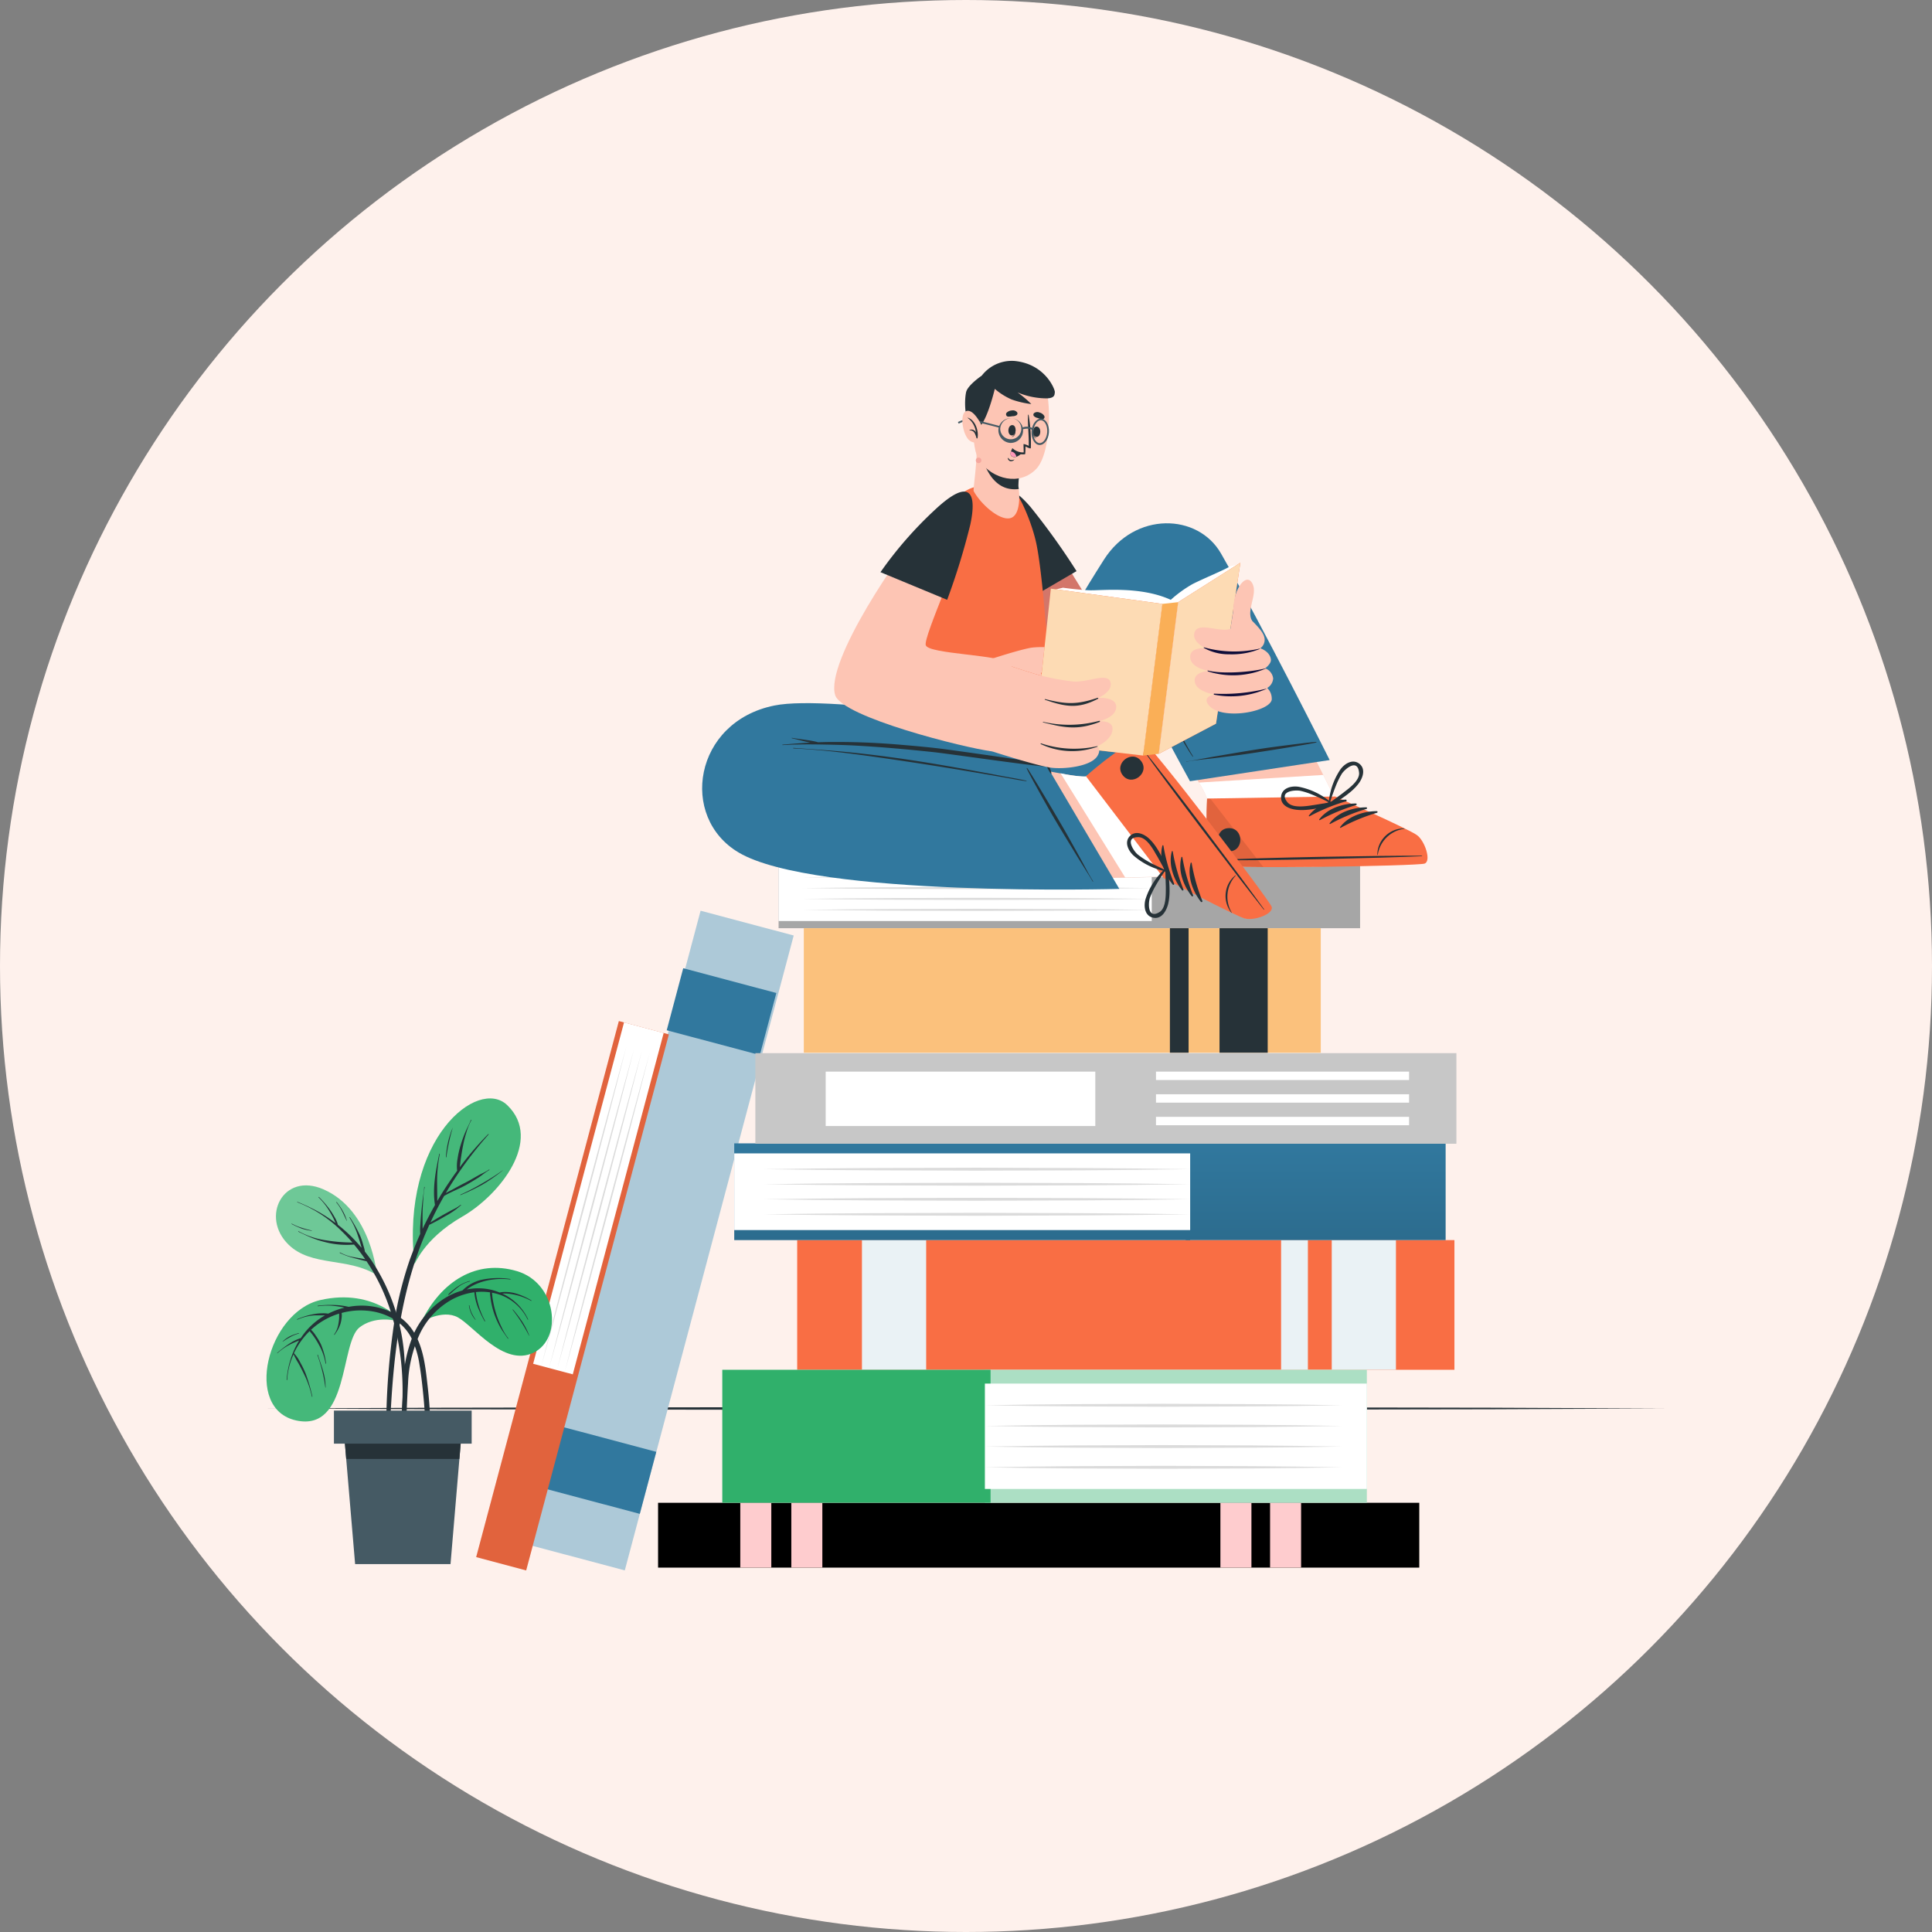 <svg xmlns="http://www.w3.org/2000/svg" xmlns:xlink="http://www.w3.org/1999/xlink" width="348" height="348" viewBox="0 0 348 348">
  <rect x="0" y="0" width="348" height="348" fill="#808080" stroke="none"/>
  <defs>
    <linearGradient id="linear-gradient" x1="0.5" x2="0.5" y2="1" gradientUnits="objectBoundingBox">
      <stop offset="0" stop-color="#31789e"/>
      <stop offset="1" stop-color="#2c6c8e"/>
    </linearGradient>
  </defs>
  <g id="Group_96960" data-name="Group 96960" transform="translate(-829 -2319)">
    <circle id="Ellipse_686" data-name="Ellipse 686" cx="174" cy="174" r="174" transform="translate(829 2319)" fill="#fef1ec"/>
    <g id="Bibliophile-cuate" transform="translate(847.301 2332.948)">
      <g id="freepik--Floor--inject-109" transform="translate(29.699 239.47)">
        <path id="Path_105476" data-name="Path 105476" d="M29.7,390.862l31.5-.138,31.5-.052,63-.092,63,.092,31.5.052,31.5.138-31.5.144-31.5.052-63,.092-63-.092-31.5-.052Z" transform="translate(-29.7 -390.58)" fill="#263238"/>
      </g>
      <g id="freepik--Books--inject-109" transform="translate(67.469 140.733)">
        <rect id="Rectangle_3180" data-name="Rectangle 3180" width="118.385" height="23.359" transform="translate(176.207 92.05) rotate(180)" fill="#f96e44"/>
        <rect id="Rectangle_3181" data-name="Rectangle 3181" width="11.567" height="23.359" transform="translate(165.675 92.05) rotate(180)" fill="#eaf2f5"/>
        <rect id="Rectangle_3182" data-name="Rectangle 3182" width="4.828" height="23.359" transform="translate(149.814 92.05) rotate(180)" fill="#eaf2f5"/>
        <rect id="Rectangle_3183" data-name="Rectangle 3183" width="11.567" height="23.359" transform="translate(81.056 92.05) rotate(180)" fill="#eaf2f5"/>
        <rect id="Rectangle_3184" data-name="Rectangle 3184" width="118.385" height="17.363" transform="matrix(0.257, -0.966, 0.966, 0.257, 9.998, 123.722)" fill="#adc9d8"/>
        <rect id="Rectangle_3185" data-name="Rectangle 3185" width="11.567" height="17.363" transform="matrix(0.257, -0.966, 0.966, 0.257, 12.699, 113.541)" fill="#31789e"/>
        <rect id="Rectangle_3186" data-name="Rectangle 3186" width="11.567" height="17.363" transform="matrix(0.257, -0.966, 0.966, 0.257, 34.322, 30.894)" fill="#31789e"/>
        <rect id="Rectangle_3187" data-name="Rectangle 3187" width="137.112" height="11.677" transform="translate(169.876 127.685) rotate(180)"/>
        <rect id="Rectangle_3188" data-name="Rectangle 3188" width="5.588" height="11.677" transform="translate(139.643 127.685) rotate(180)" fill="#feccce"/>
        <rect id="Rectangle_3189" data-name="Rectangle 3189" width="5.588" height="11.677" transform="translate(148.589 127.685) rotate(180)" fill="#feccce"/>
        <rect id="Rectangle_3190" data-name="Rectangle 3190" width="5.588" height="11.677" transform="translate(53.161 127.685) rotate(180)" fill="#feccce"/>
        <rect id="Rectangle_3191" data-name="Rectangle 3191" width="5.588" height="11.677" transform="translate(62.354 127.685) rotate(180)" fill="#feccce"/>
        <rect id="Rectangle_3192" data-name="Rectangle 3192" width="82.123" height="17.426" transform="translate(46.484 51.265)" fill="url(#linear-gradient)"/>
        <rect id="Rectangle_3193" data-name="Rectangle 3193" width="46.817" height="17.426" transform="translate(127.807 51.265)" fill="url(#linear-gradient)"/>
        <rect id="Rectangle_3194" data-name="Rectangle 3194" width="82.123" height="13.812" transform="translate(46.484 53.072)" fill="#fff"/>
        <path id="Path_105477" data-name="Path 105477" d="M186.67,315.975q9.6-.15,19.2-.2l19.2-.063,19.2.063q9.6.052,19.2.2-9.6.144-19.2.207l-19.2.057-19.222-.063Q196.275,316.124,186.67,315.975Z" transform="translate(-134.916 -260.06)" fill="#dbdbdb"/>
        <path id="Path_105478" data-name="Path 105478" d="M186.67,320.685q9.6-.144,19.2-.207l19.2-.058,19.2.058q9.6.063,19.2.207-9.6.144-19.2.2l-19.2.063-19.222-.063Q196.275,320.834,186.67,320.685Z" transform="translate(-134.916 -262.059)" fill="#dbdbdb"/>
        <path id="Path_105479" data-name="Path 105479" d="M186.67,325.395q9.6-.144,19.2-.207l19.2-.058,19.2.058q9.6.052,19.2.207-9.6.15-19.2.2l-19.2.063-19.222-.063Q196.275,325.544,186.67,325.395Z" transform="translate(-134.916 -264.059)" fill="#dbdbdb"/>
        <path id="Path_105480" data-name="Path 105480" d="M186.67,330.1q9.6-.15,19.2-.207l19.2-.063,19.2.063q9.6.052,19.2.207-9.6.15-19.2.2l-19.2.063-19.222-.063Q196.275,330.25,186.67,330.1Z" transform="translate(-134.916 -266.054)" fill="#dbdbdb"/>
        <rect id="Rectangle_3195" data-name="Rectangle 3195" width="67.212" height="12.511" transform="translate(54.474)" fill="#a6a6a6"/>
        <rect id="Rectangle_3196" data-name="Rectangle 3196" width="38.316" height="12.511" transform="translate(120.901)" fill="#a6a6a6"/>
        <rect id="Rectangle_3197" data-name="Rectangle 3197" width="67.212" height="9.916" transform="translate(54.474 1.301)" fill="#fff"/>
        <path id="Path_105481" data-name="Path 105481" d="M198.9,224.67q7.861-.1,15.717-.144l15.717-.046,15.717.046q7.856.035,15.711.144-7.855.1-15.711.15l-15.717.04-15.717-.04Q206.761,224.779,198.9,224.67Z" transform="translate(-140.105 -221.332)" fill="#dbdbdb"/>
        <path id="Path_105482" data-name="Path 105482" d="M198.9,228.05q7.861-.1,15.717-.144l15.717-.046,15.717.046q7.856.035,15.711.144-7.855.1-15.711.15l-15.717.04-15.717-.04Q206.761,228.159,198.9,228.05Z" transform="translate(-140.105 -222.767)" fill="#dbdbdb"/>
        <path id="Path_105483" data-name="Path 105483" d="M198.9,231.43q7.861-.1,15.717-.144l15.717-.046,15.717.046q7.856.035,15.711.144-7.855.109-15.711.15l-15.717.04-15.717-.04Q206.761,231.539,198.9,231.43Z" transform="translate(-140.105 -224.202)" fill="#dbdbdb"/>
        <path id="Path_105484" data-name="Path 105484" d="M198.9,234.86q7.861-.1,15.717-.144l15.717-.046,15.717.046q7.856.035,15.711.144-7.855.115-15.711.15l-15.717.04-15.717-.04Q206.761,234.941,198.9,234.86Z" transform="translate(-140.105 -225.658)" fill="#dbdbdb"/>
        <path id="Path_105485" data-name="Path 105485" d="M130.038,272.22l-16.367,61.492-9.335,35.059-9.006-2.4,9.335-35.059,16.367-61.492Z" transform="translate(-95.33 -240.579)" fill="#f96e44"/>
        <path id="Path_105486" data-name="Path 105486" d="M130.038,272.22l-16.367,61.492-9.335,35.059-9.006-2.4,9.335-35.059,16.367-61.492Z" transform="translate(-95.33 -240.579)" opacity="0.1"/>
        <rect id="Rectangle_3198" data-name="Rectangle 3198" width="63.632" height="7.389" transform="translate(33.775 31.38) rotate(104.91)" fill="#fff"/>
        <path id="Path_105487" data-name="Path 105487" d="M138.328,279.79Q136.5,287,134.61,294.177l-3.8,14.387-3.856,14.387q-1.945,7.182-3.936,14.353,1.842-7.211,3.723-14.387l3.793-14.387,3.862-14.387Q136.343,286.961,138.328,279.79Z" transform="translate(-107.085 -244.811)" fill="#dbdbdb"/>
        <path id="Path_105488" data-name="Path 105488" d="M135.9,279.14q-1.836,7.217-3.723,14.387l-3.793,14.387L124.521,322.3q-1.939,7.182-3.931,14.353,1.836-7.205,3.723-14.387l3.793-14.387,3.862-14.387Q133.913,286.311,135.9,279.14Z" transform="translate(-106.053 -244.535)" fill="#dbdbdb"/>
        <path id="Path_105489" data-name="Path 105489" d="M133.468,278.5q-1.836,7.211-3.723,14.387l-3.792,14.387-3.862,14.387q-1.939,7.182-3.931,14.347,1.83-7.211,3.718-14.387l3.8-14.387,3.856-14.387Q131.471,285.694,133.468,278.5Z" transform="translate(-105.021 -244.264)" fill="#dbdbdb"/>
        <path id="Path_105490" data-name="Path 105490" d="M131.028,277.85q-1.83,7.205-3.718,14.387l-3.8,14.387-3.856,14.387q-1.939,7.182-3.936,14.347,1.836-7.205,3.723-14.387l3.793-14.387L127.1,292.2Q129.043,285.015,131.028,277.85Z" transform="translate(-103.986 -243.988)" fill="#dbdbdb"/>
        <rect id="Rectangle_3199" data-name="Rectangle 3199" width="68.8" height="23.952" transform="translate(160.432 116.002) rotate(180)" fill="#acdfc4"/>
        <rect id="Rectangle_3200" data-name="Rectangle 3200" width="48.324" height="23.952" transform="translate(92.655 116.002) rotate(180)" fill="#30b06b"/>
        <rect id="Rectangle_3201" data-name="Rectangle 3201" width="68.8" height="18.98" transform="translate(160.432 113.516) rotate(180)" fill="#fff"/>
        <path id="Path_105491" data-name="Path 105491" d="M321.578,409.285q-8.057.144-16.085.2l-16.085.063-16.114-.063q-8.057-.052-16.114-.2,8.057-.144,16.114-.207l16.114-.058,16.085.058Q313.538,409.141,321.578,409.285Z" transform="translate(-165.6 -299.67)" fill="#dbdbdb"/>
        <path id="Path_105492" data-name="Path 105492" d="M321.578,402.8q-8.057.144-16.085.2l-16.085.063-16.114-.063q-8.057-.052-16.114-.2,8.057-.144,16.114-.207l16.114-.058,16.085.058Q313.538,402.655,321.578,402.8Z" transform="translate(-165.6 -296.919)" fill="#dbdbdb"/>
        <path id="Path_105493" data-name="Path 105493" d="M321.578,396.34q-8.057.144-16.085.2l-16.085.063-16.114-.063q-8.057-.052-16.114-.2,8.057-.15,16.114-.207l16.114-.063,16.085.063Q313.538,396.185,321.578,396.34Z" transform="translate(-165.6 -294.173)" fill="#dbdbdb"/>
        <path id="Path_105494" data-name="Path 105494" d="M321.578,389.87q-8.057.15-16.085.2l-16.085.063-16.114-.063q-8.057-.052-16.114-.2,8.057-.155,16.114-.207l16.114-.063,16.085.063Q313.538,389.715,321.578,389.87Z" transform="translate(-165.6 -291.426)" fill="#dbdbdb"/>
        <rect id="Rectangle_3202" data-name="Rectangle 3202" width="126.275" height="16.321" transform="translate(50.288 35.013)" fill="#c7c7c7"/>
        <rect id="Rectangle_3203" data-name="Rectangle 3203" width="48.566" height="9.795" transform="translate(62.955 38.345)" fill="#fff"/>
        <rect id="Rectangle_3204" data-name="Rectangle 3204" width="45.591" height="1.514" transform="translate(122.45 38.345)" fill="#fff"/>
        <rect id="Rectangle_3205" data-name="Rectangle 3205" width="45.591" height="1.514" transform="translate(122.45 42.42)" fill="#fff"/>
        <rect id="Rectangle_3206" data-name="Rectangle 3206" width="45.591" height="1.514" transform="translate(122.45 46.488)" fill="#fff"/>
        <rect id="Rectangle_3207" data-name="Rectangle 3207" width="93.115" height="22.427" transform="translate(59.018 12.511)" fill="#fbc17c"/>
        <rect id="Rectangle_3208" data-name="Rectangle 3208" width="8.678" height="22.427" transform="translate(133.896 12.511)" fill="#263238"/>
        <rect id="Rectangle_3209" data-name="Rectangle 3209" width="3.367" height="22.427" transform="translate(124.957 12.511)" fill="#263238"/>
      </g>
      <g id="freepik--Plant--inject-109" transform="translate(29.699 183.907)">
        <path id="Path_105495" data-name="Path 105495" d="M78.08,356.885c3.654-7.516,10.048-11.372,17.265-9.237s8.322,12.177,2.947,14.715-10.762-4.874-13.6-6.394S78.08,356.885,78.08,356.885Z" transform="translate(-50.237 -316.544)" fill="#30b06b"/>
        <path id="Path_105496" data-name="Path 105496" d="M71.9,378.231c0-.909.058-1.813.086-2.716.063-1.807.127-3.62.2-5.427a25.238,25.238,0,0,1,1.847-9.6,14.865,14.865,0,0,1,5.8-6.681,12.308,12.308,0,0,1,3.05-1.312,7.067,7.067,0,0,1,3.551-1.951,14.433,14.433,0,0,1,5.07-.127c.063,0,.058.1,0,.092a12.287,12.287,0,0,0-4.8.34,10.224,10.224,0,0,0-1.928.754,9.648,9.648,0,0,0-1.116.708,10.358,10.358,0,0,1,4.4.046,10.067,10.067,0,0,1,1.525.5,4.724,4.724,0,0,1,1.2-.1,7.13,7.13,0,0,1,1.56.224,11.826,11.826,0,0,1,2.964,1.295c.058.029,0,.109-.046.081a11.061,11.061,0,0,0-2.877-1.088,9.242,9.242,0,0,0-1.485-.219,7.935,7.935,0,0,0-.829,0,9.542,9.542,0,0,1,4.656,4.644c0,.058-.058.1-.081.046a8.747,8.747,0,0,0-5.956-4.754c-.161-.04-.322-.063-.483-.1.058.236.046.5.081.731.046.363.109.725.178,1.088a19.337,19.337,0,0,0,.575,2.2,17.681,17.681,0,0,0,.875,2.135,10.134,10.134,0,0,0,1.22,2.054c.04.052-.04.115-.075.058-.437-.679-.938-1.306-1.335-2.008a15.741,15.741,0,0,1-.978-2.095,14.6,14.6,0,0,1-.639-2.256c-.081-.4-.144-.811-.19-1.22a2.688,2.688,0,0,1-.046-.742,9.787,9.787,0,0,0-2.561-.058,14.064,14.064,0,0,0,1.669,5.22c.035.052-.058.1-.086.046a21.936,21.936,0,0,1-1.237-2.567,9.857,9.857,0,0,1-.616-2.665,11.752,11.752,0,0,0-4.23,1.416,13.939,13.939,0,0,0-5.634,6.164,23.164,23.164,0,0,0-2.083,8.834c-.242,3.839-.288,7.7-.673,11.51,0,.247-.42.334-.466.052A13.192,13.192,0,0,1,71.9,378.231Z" transform="translate(-47.598 -317.897)" fill="#263238"/>
        <path id="Path_105497" data-name="Path 105497" d="M86.6,353.594a4.028,4.028,0,0,1,.829-.765,8.358,8.358,0,0,1,.927-.708,6.908,6.908,0,0,1,2.078-.961c.058,0,.081.081,0,.092a5.414,5.414,0,0,0-2.049,1.007c-.305.224-.575.466-.886.714a5.469,5.469,0,0,1-.834.714C86.63,353.715,86.561,353.646,86.6,353.594Z" transform="translate(-53.849 -318.282)" fill="#263238"/>
        <path id="Path_105498" data-name="Path 105498" d="M106.81,360.1a21.509,21.509,0,0,1,1.675,2.216,13.3,13.3,0,0,1,1.249,2.475s0,.04-.046,0a29.314,29.314,0,0,0-2.947-4.644C106.7,360.118,106.77,360.032,106.81,360.1Z" transform="translate(-62.398 -322.067)" fill="#263238"/>
        <path id="Path_105499" data-name="Path 105499" d="M93.144,358.8a5.37,5.37,0,0,0,.414,1.358,8.943,8.943,0,0,0,.7,1.2s0,.052-.04.029a4.886,4.886,0,0,1-1.151-2.567C93.023,358.762,93.133,358.739,93.144,358.8Z" transform="translate(-56.594 -321.511)" fill="#263238"/>
        <path id="Path_105500" data-name="Path 105500" d="M54.515,360.987s-5.179-6.5-15.159-4.2c-9.484,2.216-13.875,19.6-4.3,21.679s7.9-14.025,11.395-16.758C49.036,359.7,52.725,360.153,54.515,360.987Z" transform="translate(-29.699 -320.461)" fill="#45b87a"/>
        <path id="Path_105501" data-name="Path 105501" d="M33.06,367.3a19.517,19.517,0,0,1,2.06-1.577,8.775,8.775,0,0,1,2.193-1.093,12.659,12.659,0,0,1,1.3-1.675,12.873,12.873,0,0,1,3.039-2.406H39.764a8.788,8.788,0,0,0-3.079.771c-.058,0-.1-.063-.04-.086a13.7,13.7,0,0,1,3.073-.927,8.358,8.358,0,0,1,1.56-.138,4.487,4.487,0,0,1,.84.052h.161a13.378,13.378,0,0,1,2.877-1.059l-.276-.075a12.982,12.982,0,0,0-1.5-.23,11.332,11.332,0,0,0-2.993.046.049.049,0,1,1,0-.1,18.958,18.958,0,0,1,3.021-.121,12.928,12.928,0,0,1,2.515.328,12.755,12.755,0,0,1,1.819-.207c3.453-.15,7.28,1.151,9.421,4.029s2.567,6.687,2.947,10.146a77.432,77.432,0,0,1,.38,14.514c0,.288-.426.23-.432-.04-.132-4.1-.276-8.207-.668-12.3-.184-1.893-.386-3.792-.7-5.669a16.544,16.544,0,0,0-1.375-4.673,8.529,8.529,0,0,0-3.384-3.654,11.326,11.326,0,0,0-4.794-1.456,12.913,12.913,0,0,0-4.483.414,3.05,3.05,0,0,1,0,.886,5.5,5.5,0,0,1-.219,1.093,5.992,5.992,0,0,1-.42.967c-.184.345-.414.65-.622.978-.035.052-.115,0-.081-.058a4.552,4.552,0,0,0,.777-1.968A7.567,7.567,0,0,0,44.207,361v-.771a13.174,13.174,0,0,0-4.356,2.3c-.247.2-.478.4-.708.61a4.978,4.978,0,0,1,.846,1.042,10.134,10.134,0,0,1,.938,1.583,13.391,13.391,0,0,1,.927,3.453.052.052,0,0,1-.1,0,10.031,10.031,0,0,0-1.151-3.292,13.537,13.537,0,0,0-.886-1.462c-.167-.242-.34-.478-.524-.708-.1-.121-.207-.247-.3-.38a13.749,13.749,0,0,0-2.831,3.988h0a6.836,6.836,0,0,1,1.151,1.68,16.2,16.2,0,0,1,.984,2.043,33.274,33.274,0,0,1,1.191,4.069c0,.063-.081.081-.092,0a17.264,17.264,0,0,0-1.416-4.028c-.3-.622-.616-1.237-.944-1.847A16,16,0,0,1,36,367.557a12.7,12.7,0,0,0-1.151,4.6c0,.063-.1.052-.1,0A16.114,16.114,0,0,1,37,365.06c-.61.259-1.226.512-1.813.829a10.026,10.026,0,0,0-2.078,1.462C33.077,367.419,33.019,367.344,33.06,367.3Z" transform="translate(-31.12 -321.472)" fill="#263238"/>
        <path id="Path_105502" data-name="Path 105502" d="M45.73,374.285c.3.984.679,1.945.95,2.941a11.251,11.251,0,0,1,.437,2.935c0,.029-.04.029-.046,0a28.364,28.364,0,0,0-1.433-5.847.048.048,0,1,1,.092-.029Z" transform="translate(-36.464 -328.085)" fill="#263238"/>
        <path id="Path_105503" data-name="Path 105503" d="M34.789,368.965a5.378,5.378,0,0,1,1.324-.944,8.947,8.947,0,0,1,1.531-.541c.058,0,.075.081,0,.092a5.884,5.884,0,0,0-1.473.6,11.6,11.6,0,0,0-1.358.834.029.029,0,1,1-.023-.046Z" transform="translate(-31.847 -325.21)" fill="#263238"/>
        <path id="Path_105504" data-name="Path 105504" d="M50.852,337.425s-.95-11.683-9.64-15.469c-7.251-3.165-11.4,4.984-6.273,9.973C39.083,335.964,45.736,334.145,50.852,337.425Z" transform="translate(-30.956 -305.584)" fill="#6ec897"/>
        <path id="Path_105505" data-name="Path 105505" d="M39.362,325.754a35.826,35.826,0,0,1,3.862,1.83,27.911,27.911,0,0,1,3,1.991c-.144-.3-.27-.61-.414-.9-.23-.449-.472-.892-.737-1.318a12.38,12.38,0,0,0-1.916-2.417c-.04-.04,0-.109.069-.063a18.561,18.561,0,0,1,2.014,2.342,14.177,14.177,0,0,1,.829,1.324,5.438,5.438,0,0,1,.575,1.341c0,.029.063.046.1.075a28.2,28.2,0,0,1,4.144,4.057,1.281,1.281,0,0,0-.075-.334c-.161-.575-.34-1.151-.529-1.7a14.388,14.388,0,0,0-1.565-3.407.046.046,0,0,1,.081-.046,26.175,26.175,0,0,1,1.842,3.315,12.249,12.249,0,0,1,.575,1.726,7.149,7.149,0,0,1,.288,1.151c.374.478.748.961,1.1,1.462a35.863,35.863,0,0,1,6.048,18.151,56.456,56.456,0,0,1,.1,5.755,36,36,0,0,1-.512,5.755c0,.121-.213.081-.207-.034.04-1.692.219-3.372.247-5.059a49.689,49.689,0,0,0-.155-5.024,47.132,47.132,0,0,0-1.893-9.945,35.681,35.681,0,0,0-4.437-9.335c-.368-.075-.731-.173-1.093-.265l-1.295-.345a13.42,13.42,0,0,1-2.423-.886c-.058-.029,0-.115.052-.086a7.719,7.719,0,0,0,2.457.846c.679.132,1.387.224,2.066.38a31.291,31.291,0,0,0-2.02-2.653,15.183,15.183,0,0,1-4.938-.374,19.168,19.168,0,0,1-2.526-.783c-.875-.34-1.726-.765-2.555-1.151-.063,0,0-.121.04-.086a14.444,14.444,0,0,0,5.007,1.64,30.431,30.431,0,0,0,4.685.386c-.616-.708-1.255-1.393-1.934-2.043a23.008,23.008,0,0,0-7.994-5.208C39.276,325.823,39.3,325.73,39.362,325.754Z" transform="translate(-33.773 -307.119)" fill="#263238"/>
        <path id="Path_105506" data-name="Path 105506" d="M51.63,326.458a13.811,13.811,0,0,1,1.065,1.56,8.242,8.242,0,0,1,.765,1.813s0,.029-.035,0c-.288-.576-.535-1.151-.829-1.726a8.665,8.665,0,0,0-1.036-1.577C51.521,326.475,51.59,326.412,51.63,326.458Z" transform="translate(-38.974 -307.79)" fill="#263238"/>
        <path id="Path_105507" data-name="Path 105507" d="M37.61,333.224a8.935,8.935,0,0,0,1.778.742,17.517,17.517,0,0,0,1.813.489v.052a9.164,9.164,0,0,1-1.882-.414,16.529,16.529,0,0,1-1.726-.788C37.5,333.276,37.553,333.19,37.61,333.224Z" transform="translate(-33.028 -310.665)" fill="#263238"/>
        <path id="Path_105508" data-name="Path 105508" d="M75.791,323.766c.052.506,1.312-4.241,8.632-8.454,6.67-3.827,14.629-13.777,8.091-20.068C87.266,290.174,73.357,301.235,75.791,323.766Z" transform="translate(-49.145 -294.031)" fill="#45b87a"/>
        <path id="Path_105509" data-name="Path 105509" d="M67.19,353.832a129.269,129.269,0,0,1,1.151-14.761,66.377,66.377,0,0,1,3.1-13.236c.576-1.542,1.151-3.062,1.847-4.558a11.065,11.065,0,0,1,.029-1.727c.035-.748.1-1.491.173-2.239s.144-1.491.236-2.233.247-1.485.276-2.227a.046.046,0,1,1,.092,0,16.342,16.342,0,0,0-.265,2.365c-.052.719-.1,1.445-.115,2.164s0,1.445,0,2.17v.817c.691-1.462,1.433-2.877,2.233-4.3-.495-3.044.15-6.227.771-9.208,0-.058.1-.035.092.029a25.942,25.942,0,0,0-.483,4.719c0,1.249.029,2.5.035,3.746.178-.3.351-.575.529-.892q1.433-2.337,3.05-4.558a7.217,7.217,0,0,1,.075-2.17,16.613,16.613,0,0,1,.529-2.371c.236-.777.506-1.542.817-2.3s.737-1.508,1.047-2.3a.048.048,0,1,1,.086.04,10.935,10.935,0,0,0-.921,2.3A19.609,19.609,0,0,0,81,305.4c-.155.771-.282,1.548-.391,2.3-.075.518-.121,1.053-.207,1.577a56.013,56.013,0,0,1,5.139-5.985.052.052,0,0,1,.069.069,67.848,67.848,0,0,0-7.481,10.157l-.236.409c.409-.253.869-.455,1.249-.668.714-.391,1.427-.788,2.147-1.151s1.387-.754,2.078-1.151c.357-.2.708-.4,1.07-.575a9.01,9.01,0,0,0,1.243-.691c.058-.04.115.046.058.075-.708.391-1.329.967-2.014,1.4s-1.387.857-2.095,1.255c-1.306.731-2.728,1.255-4.028,2.008-.892,1.56-1.726,3.159-2.469,4.788.777-.5,1.577-.973,2.383-1.427.524-.288,1.042-.575,1.571-.857a7.434,7.434,0,0,0,1.479-.892c.046-.04.109.029.063.069a13.513,13.513,0,0,1-2.82,1.962c-.944.575-1.893,1.088-2.877,1.565-.783,1.727-1.5,3.453-2.124,5.254-3.09,8.753-4.23,18.042-4.771,27.273-.161,2.751-.242,5.5-.276,8.253s.109,5.5.1,8.253a.072.072,0,0,1-.144,0c-.334-2.44-.391-4.92-.495-7.378S67.138,356.324,67.19,353.832Z" transform="translate(-45.596 -296.875)" fill="#263238"/>
        <path id="Path_105510" data-name="Path 105510" d="M90.39,320.914a37.357,37.357,0,0,0,3.9-2.02,42.75,42.75,0,0,0,3.7-2.354s.046,0,0,.035a31,31,0,0,1-3.557,2.486,35.442,35.442,0,0,1-4.028,1.934C90.378,321.017,90.332,320.937,90.39,320.914Z" transform="translate(-55.451 -303.586)" fill="#263238"/>
        <path id="Path_105511" data-name="Path 105511" d="M86.345,305.293c.109-.426.242-.846.386-1.26v-.046c.092-.242.19-.472.288-.708l.035-.086.052-.132h0l-.069.242a1.254,1.254,0,0,1-.04.138,34.961,34.961,0,0,0-1.059,4.99c0,.052-.092.058-.086,0A16.6,16.6,0,0,1,86.345,305.293Z" transform="translate(-53.535 -297.864)" fill="#263238"/>
        <path id="Path_105512" data-name="Path 105512" d="M53.74,396.07l.524,6.21,1.606,18.94H73.054l1.6-18.94.524-6.21Z" transform="translate(-39.904 -337.347)" fill="#455a64"/>
        <path id="Path_105513" data-name="Path 105513" d="M53.74,396.07l.524,6.21h20.39l.524-6.21Z" transform="translate(-39.904 -337.347)" fill="#263238"/>
        <rect id="Rectangle_3210" data-name="Rectangle 3210" width="24.81" height="5.956" transform="translate(36.959 62.182) rotate(180)" fill="#455a64"/>
      </g>
      <g id="freepik--Character--inject-109" transform="translate(108.176 51.052)">
        <path id="Path_105514" data-name="Path 105514" d="M358.245,193.7c-1.208.437-36.941,1.151-38.288.322-.161-.086-.742-11.907-.742-11.907a15.136,15.136,0,0,0-1.462-2.877c-2.549-4.449-7.533-12.413-7.533-12.413l21.213-6.411,8.713,17.449,2.221,4.454s4.869,1.9,9.122,3.8h0a51.327,51.327,0,0,1,5.421,2.63C358.291,189.8,359.454,193.271,358.245,193.7Z" transform="translate(-228.27 -103.275)" fill="#fdc5b4"/>
        <path id="Path_105515" data-name="Path 105515" d="M363.8,206.568c-1.209.437-36.941,1.151-38.288.322-.161-.086-.742-11.907-.742-11.907a15.145,15.145,0,0,0-1.462-2.877L345.7,190.73l2.221,4.454s4.869,1.9,9.122,3.8h0a51.332,51.332,0,0,1,5.421,2.63C363.848,202.672,365.01,206.142,363.8,206.568Z" transform="translate(-233.827 -116.146)" fill="#fff"/>
        <path id="Path_105516" data-name="Path 105516" d="M364.944,209.565c-1.243.443-37.027,1.053-38.409.219-.524-.317-1.151-5.824-.771-11.936l23.072-.368s13.363,5.9,14.779,6.987S366.187,209.128,364.944,209.565Z" transform="translate(-234.819 -119.011)" fill="#f96e44"/>
        <path id="Path_105517" data-name="Path 105517" d="M335.9,210.459c-5.093,0-8.926-.144-9.363-.4-.524-.317-1.151-5.824-.771-11.936h.575Z" transform="translate(-234.819 -119.283)" opacity="0.1"/>
        <path id="Path_105518" data-name="Path 105518" d="M366.316,216c-6-.046-30.208.345-36.141.754-.046,0-.046.04,0,.04,5.945.173,30.15-.409,36.147-.7C366.442,216.1,366.442,216,366.316,216Z" transform="translate(-236.726 -126.87)" fill="#263238"/>
        <path id="Path_105519" data-name="Path 105519" d="M384,207.46a4.794,4.794,0,0,0-3.562,1.525,4.662,4.662,0,0,0-1.289,3.223c0,.035.069.035.075,0A5.553,5.553,0,0,1,384,207.535C384.047,207.529,384.047,207.46,384,207.46Z" transform="translate(-257.531 -123.247)" fill="#263238"/>
        <path id="Path_105520" data-name="Path 105520" d="M364.328,198.469c-2.4,0-5.179.9-6.63,2.877-.058.075.058.155.127.115a33.24,33.24,0,0,1,6.549-2.688.154.154,0,0,0-.046-.305Z" transform="translate(-248.418 -119.43)" fill="#263238"/>
        <path id="Path_105521" data-name="Path 105521" d="M367.57,199.67c-2.4,0-5.179.9-6.63,2.877-.052.075.058.155.127.115a33.241,33.241,0,0,1,6.549-2.716.15.15,0,0,0-.046-.276Z" transform="translate(-249.795 -119.941)" fill="#263238"/>
        <path id="Path_105522" data-name="Path 105522" d="M370.812,200.87c-2.4,0-5.179.9-6.624,2.877-.058.075.052.155.121.115a33.148,33.148,0,0,1,6.555-2.716.15.15,0,0,0-.052-.276Z" transform="translate(-251.173 -120.45)" fill="#263238"/>
        <path id="Path_105523" data-name="Path 105523" d="M374.1,202.07c-2.406,0-5.179.9-6.63,2.877-.058.075.052.155.121.115a33.146,33.146,0,0,1,6.509-2.7.15.15,0,0,0,0-.294Z" transform="translate(-252.565 -120.959)" fill="#263238"/>
        <path id="Path_105524" data-name="Path 105524" d="M331.21,207.38c-2.693.052-2.613,4.236.086,4.184S333.909,207.322,331.21,207.38Z" transform="translate(-236.34 -123.213)" fill="#263238"/>
        <path id="Path_105525" data-name="Path 105525" d="M369.454,186.961c-1.232-.984-2.751,0-3.482,1.082a12.661,12.661,0,0,0-2.072,6.181.061.061,0,0,0,.075.063.288.288,0,0,0,.432.19c1.692-1.214,3.649-2.3,4.915-3.994C370.058,189.493,370.616,187.893,369.454,186.961Zm-2.877,5.179c-.817.622-1.657,1.191-2.452,1.836a37.934,37.934,0,0,1,1.295-3.58,14.635,14.635,0,0,1,.846-1.634c.512-.8,2.831-2.877,3.113-.242.178,1.41-1.813,2.86-2.785,3.591Z" transform="translate(-251.058 -114.374)" fill="#263238"/>
        <path id="Path_105526" data-name="Path 105526" d="M351.628,198.518c2.095.288,4.241-.345,6.29-.7a.293.293,0,0,0,.173-.437.069.069,0,0,0,0-.1,12.66,12.66,0,0,0-5.859-2.877c-1.272-.219-3.05.15-3.211,1.726S350.4,198.351,351.628,198.518Zm-1.473-1.341c-1.663-2.031,1.427-2.25,2.354-2.049a12.456,12.456,0,0,1,1.761.541,37.558,37.558,0,0,1,3.453,1.588c-1.019.115-2.014.311-3.027.46C353.5,197.9,351.07,198.3,350.155,197.177Z" transform="translate(-244.737 -117.678)" fill="#263238"/>
        <path id="Path_105527" data-name="Path 105527" d="M292.729,158.429l25.166-3.816s-12.085-24.107-19.567-37.188c-4.161-7.274-15.538-7.631-21.092,1.088-7.412,11.642-13.156,22.548-16.448,28.579l-5.709.489,1.232,9.323,18.991,4.247c7.268.875,12.367-12.085,12.488-11.844C288.683,151.022,292.729,158.429,292.729,158.429Z" transform="translate(-204.863 -82.711)" fill="#31789e"/>
        <path id="Path_105528" data-name="Path 105528" d="M305,160.232c-.719-1.467-1.278-3.021-1.911-4.523l-1.847-4.357c-1.232-2.941-2.509-5.87-3.706-8.822-.673-1.657-1.289-3.338-1.916-5.013,0-.04-.081,0-.069,0,.489,1.583,1,3.165,1.525,4.731-.144-.27-.282-.541-.432-.806-.4-.719-.817-1.433-1.237-2.147h-.04c.386.719.771,1.433,1.151,2.141.2.357.414.7.627,1.053a109.683,109.683,0,0,0,5.22,12.9c.8,1.64,1.727,3.211,2.538,4.851C304.94,160.318,305.027,160.272,305,160.232Z" transform="translate(-221.966 -93.549)" fill="#263238"/>
        <path id="Path_105529" data-name="Path 105529" d="M311.227,163.839c-1.214-1.87-4.1-7.533-5.139-9.5-2.089-3.959-4.028-8.005-5.818-12.085-1.024-2.3-1.98-4.65-2.929-7h0a133.18,133.18,0,0,0,4.967,12.431c1.842,4.069,7.8,15.026,8.868,16.212C311.193,163.931,311.262,163.885,311.227,163.839Z" transform="translate(-222.797 -92.598)" fill="#263238"/>
        <path id="Path_105530" data-name="Path 105530" d="M279.411,140.666c-2.17,3.873-4.385,7.717-6.561,11.585-1.1,1.951-2.2,3.908-3.292,5.864-.512.927-1.007,1.859-1.542,2.768a5.179,5.179,0,0,1-1.985,2.066,15.539,15.539,0,0,1-3.154,1.1c-1.226.357-2.44.742-3.672,1.082-.058,0-.029.1,0,.086,1.093-.293,2.2-.575,3.3-.817a28.467,28.467,0,0,0,3-.811,4.771,4.771,0,0,0,2.221-1.537,17.929,17.929,0,0,0,1.56-2.6q3.292-5.939,6.474-11.965c1.22-2.273,2.423-4.552,3.649-6.814C279.434,140.666,279.417,140.655,279.411,140.666Z" transform="translate(-206.6 -94.891)" fill="#263238"/>
        <path id="Path_105531" data-name="Path 105531" d="M319.456,183.941c1.508-.276,3.05-.4,4.569-.576l4.575-.575c3.039-.4,13.392-2.049,14.174-2.3a.052.052,0,0,0,0-.1c-.742,0-7.522.881-9.041,1.1-3.039.449-6.06.984-9.093,1.5-.863.144-1.727.311-2.59.466s-1.726.34-2.59.449a.04.04,0,1,0-.006.035Z" transform="translate(-232.16 -111.756)" fill="#263238"/>
        <path id="Path_105532" data-name="Path 105532" d="M307.249,209.675c-.4-1.214-21.972-29.719-23.446-30.265-.173-.075-9.812,6.791-9.812,6.791-.4.529-18.727-3.344-18.727-3.344l-.184,22.111,33.379-.708s4.506,2.647,8.632,4.811h0a49.715,49.715,0,0,0,5.427,2.63C304.216,212.109,307.657,210.866,307.249,209.675Z" transform="translate(-204.863 -111.34)" fill="#fdc5b4"/>
        <path id="Path_105533" data-name="Path 105533" d="M313.125,211.678a47.512,47.512,0,0,1-5.427-2.63h0c-4.121-2.158-8.632-4.817-8.632-4.817l-7.43.161L280,185.619a20.1,20.1,0,0,0,4.6.576s9.64-6.86,9.812-6.785c1.473.547,23.02,29.045,23.446,30.265S314.794,212.109,313.125,211.678Z" transform="translate(-215.442 -111.34)" fill="#fff"/>
        <path id="Path_105534" data-name="Path 105534" d="M321.4,209.642c-.426-1.249-22.093-29.73-23.6-30.3-.575-.213-5.289,2.7-9.847,6.785l13.99,18.347s12.908,6.837,14.635,7.28S321.828,210.908,321.4,209.642Z" transform="translate(-218.821 -111.307)" fill="#f96e44"/>
        <path id="Path_105535" data-name="Path 105535" d="M327.482,211.511c-3.752-4.685-18.416-23.935-21.783-28.85,0-.04,0-.063.035,0,3.816,4.564,18.341,23.929,21.829,28.815C327.632,211.557,327.563,211.614,327.482,211.511Z" transform="translate(-226.351 -112.704)" fill="#263238"/>
        <path id="Path_105536" data-name="Path 105536" d="M332.7,228.891a4.806,4.806,0,0,1-1.007-3.746,4.644,4.644,0,0,1,1.727-3c.029,0,.069.029.04.058a5.576,5.576,0,0,0-.714,6.647.035.035,0,0,1-.046.046Z" transform="translate(-237.36 -129.479)" fill="#263238"/>
        <path id="Path_105537" data-name="Path 105537" d="M313.558,219.8c-1.479-1.893-2.492-4.6-1.83-7,0-.092.155-.052.173,0a33.154,33.154,0,0,0,1.916,6.825.156.156,0,1,1-.259.173Z" transform="translate(-228.822 -125.491)" fill="#263238"/>
        <path id="Path_105538" data-name="Path 105538" d="M316.5,221.619c-1.479-1.888-2.492-4.6-1.83-7,0-.092.155-.052.167.029a33.531,33.531,0,0,0,1.922,6.825.15.15,0,0,1-.259.144Z" transform="translate(-230.07 -126.265)" fill="#263238"/>
        <path id="Path_105539" data-name="Path 105539" d="M319.5,223.42c-1.479-1.888-2.492-4.6-1.83-6.992,0-.092.155-.058.167,0a33.535,33.535,0,0,0,1.922,6.825.154.154,0,1,1-.259.167Z" transform="translate(-231.344 -127.03)" fill="#263238"/>
        <path id="Path_105540" data-name="Path 105540" d="M322.408,225.227c-1.479-1.893-2.492-4.6-1.83-7,0-.092.155-.052.167,0a33.538,33.538,0,0,0,1.922,6.825.156.156,0,0,1-.259.173Z" transform="translate(-232.579 -127.796)" fill="#263238"/>
        <path id="Path_105541" data-name="Path 105541" d="M299.111,188.326c-1.623-2.147,1.726-4.673,3.338-2.521S300.74,190.478,299.111,188.326Z" transform="translate(-223.371 -113.707)" fill="#263238"/>
        <path id="Path_105542" data-name="Path 105542" d="M310.511,226.52c.547-2.043.184-4.253.092-6.33a.293.293,0,0,0-.437-.219.058.058,0,0,0-.1,0,12.54,12.54,0,0,0-3.568,5.456c-.38,1.226-.236,3.044,1.3,3.4S310.165,227.712,310.511,226.52Zm-1.5,1.295c-2.221,1.387-2.055-1.726-1.727-2.6a14.719,14.719,0,0,1,.76-1.68,37.339,37.339,0,0,1,2.014-3.229c0,1.019.052,2.037.075,3.056C310.125,224.575,310.217,227.044,309.014,227.815Z" transform="translate(-226.616 -128.542)" fill="#263238"/>
        <path id="Path_105543" data-name="Path 105543" d="M301.367,209.412c-1.151,1.1-.322,2.728.639,3.585a12.592,12.592,0,0,0,5.864,2.837.063.063,0,0,0,.075-.069.293.293,0,0,0,.242-.409c-.99-1.83-1.824-3.908-3.344-5.375C303.956,209.124,302.437,208.388,301.367,209.412Zm4.754,3.482c.506.886.967,1.79,1.508,2.659-1.151-.576-2.3-1.059-3.39-1.726a13.668,13.668,0,0,1-1.514-1.053c-.731-.6-2.469-3.165.155-3.119,1.445.029,2.642,2.187,3.217,3.24Z" transform="translate(-224.274 -123.864)" fill="#263238"/>
        <path id="Path_105544" data-name="Path 105544" d="M227.8,172.989s-36.584-6.423-46.989-4.3c-14.514,2.941-17.184,20.108-6.417,26.473,13.668,8.126,68.57,6.555,68.57,6.555L229.847,179.48s-20.183-4.253-38.483-3.637l36.6,5.594Z" transform="translate(-167.821 -106.605)" fill="#31789e"/>
        <path id="Path_105545" data-name="Path 105545" d="M241.378,185.521a.42.42,0,0,1-.029-.115c0-.029,0-.063,0-.092s-.04-.144-.058-.219a4.313,4.313,0,0,0-.155-.432,4.531,4.531,0,0,0-.184-.426,2.759,2.759,0,0,0-.242-.391h-.1c-2.216-.414-17.3-2.567-19.538-2.826s-4.529-.466-6.8-.656a134.286,134.286,0,0,0-13.61-.489l-1.278.035a1.3,1.3,0,0,1-.276-.069c-.219-.052-.437-.1-.656-.144-.409-.081-.823-.138-1.232-.2-.863-.132-1.727-.224-2.578-.386a.04.04,0,1,0,0,.081c.857.19,1.726.437,2.561.627l.742.155c-1.663.092-3.321.219-4.984.368-.052,0-.052.086,0,.081,2.262-.132,4.535-.15,6.8-.109s4.495.086,6.739.219c4.541.259,9.076.668,13.6,1.151,2.538.265,17.915,2.509,20.465,2.613h0a.436.436,0,0,0,.069.173c.029.058.144.276.219.409s.144.259.224.386l.127.184.063.092a.425.425,0,0,1,.069.1C241.309,185.607,241.407,185.573,241.378,185.521Z" transform="translate(-178.477 -111.213)" fill="#263238"/>
        <path id="Path_105546" data-name="Path 105546" d="M281.351,208.956c-.811-1.295-1.5-2.682-2.244-4.028l-2.244-4.028c-1.491-2.682-6.848-11.688-7.378-12.321a.052.052,0,0,0-.086.052c.253.7,3.6,6.664,4.368,7.994,1.537,2.659,3.154,5.266,4.748,7.9.46.748.932,1.485,1.393,2.233s.95,1.479,1.375,2.244C281.3,209.071,281.38,209.025,281.351,208.956Z" transform="translate(-210.94 -115.225)" fill="#263238"/>
        <path id="Path_105547" data-name="Path 105547" d="M238.309,188.176c-1.341-.322-2.711-.529-4.069-.788l-4.069-.765q-4.069-.754-8.155-1.445c-5.433-.915-10.883-1.669-16.367-2.2-3.09-.294-6.192-.489-9.294-.719a.052.052,0,0,0,0,.1c5.525.247,11.038,1,16.505,1.784s10.814,1.629,16.212,2.538l4.564.783c1.548.27,3.09.576,4.65.794C238.343,188.274,238.366,188.188,238.309,188.176Z" transform="translate(-179.914 -112.55)" fill="#263238"/>
        <path id="Path_105548" data-name="Path 105548" d="M261.132,110.629c1.059,6.6,6.676,27.1,12.661,29.287,3.908,1.433,24.309.253,27.624-3.211,1.456-1.514-.305-14.416-2.544-14.255s-18.111,2.843-19.647,2.158-8.788-14.128-12.718-19.17C260.453,97.674,260.333,105.438,261.132,110.629Z" transform="translate(-207.284 -78.544)" fill="#d3766a"/>
        <path id="Path_105549" data-name="Path 105549" d="M263.184,122.607l11.211-6.549a125.472,125.472,0,0,0-8.287-11.55c-3.683-4.293-6.854-5.3-5.928,3.528a69.708,69.708,0,0,0,3,14.572Z" transform="translate(-206.959 -78.184)" fill="#263238"/>
        <path id="Path_105550" data-name="Path 105550" d="M251.26,143.745c-.6.495-34.478-2.975-34.622-3.211-.391-.639,6.664-21.529,11.228-29.275,5.847-9.933,8.506-10.56,10.1-10.992a9.668,9.668,0,0,1,6.906.99c.852.61,3.142,5.623,3.919,9.582C250.357,118.774,251.784,143.29,251.26,143.745Z" transform="translate(-188.538 -77.638)" fill="#f96e44"/>
        <path id="Path_105551" data-name="Path 105551" d="M259.379,100.813c-1.934.466-5.266-2.475-6.584-4.863-.092-.167.155-1.9.351-4.028.115-1.283.213-2.722.207-4.028,0-.27,8.258,1.968,8.258,1.968a20.992,20.992,0,0,0-.777,5.053,3.246,3.246,0,0,0,.058.541.351.351,0,0,1,0,.086C261.077,96.577,261.244,100.358,259.379,100.813Z" transform="translate(-203.885 -72.481)" fill="#fdc5b4"/>
        <path id="Path_105552" data-name="Path 105552" d="M254.66,88c.391,2.221,1.8,7.585,6.2,7.666a5.559,5.559,0,0,0,.846-.046.361.361,0,0,0,0-.092,3.167,3.167,0,0,1-.063-.541,20.806,20.806,0,0,1,.783-5.053S256.45,88.305,254.66,88Z" transform="translate(-204.685 -72.536)" fill="#263238"/>
        <path id="Path_105553" data-name="Path 105553" d="M253.7,66.468c-1.45,2.693-1.594,11.28.075,13.536,2.417,3.275,7.211,4.5,10.2,1.4,2.878-3,2.878-14.2.944-16.333C262.061,61.91,255.846,62.474,253.7,66.468Z" transform="translate(-203.798 -61.939)" fill="#fdc5b4"/>
        <path id="Path_105554" data-name="Path 105554" d="M254.34,92.28h0" transform="translate(-204.549 -74.353)" fill="none" stroke="#f5a79e" stroke-linecap="round" stroke-linejoin="round"/>
        <path id="Path_105555" data-name="Path 105555" d="M265.386,82.31a.047.047,0,0,0-.046.052c0,.575-.086,1.243-.61,1.421v.035C265.375,83.743,265.461,82.857,265.386,82.31Z" transform="translate(-208.959 -70.121)" fill="#263238"/>
        <path id="Path_105556" data-name="Path 105556" d="M264.436,81.238c-.927-.092-1.042,1.773-.178,1.859S265.213,81.318,264.436,81.238Z" transform="translate(-208.51 -69.664)" fill="#263238"/>
        <path id="Path_105557" data-name="Path 105557" d="M271.431,82.68s.046.035.046.058c-.058.576,0,1.243.489,1.468v.035C271.328,84.107,271.293,83.221,271.431,82.68Z" transform="translate(-211.776 -70.278)" fill="#263238"/>
        <path id="Path_105558" data-name="Path 105558" d="M272,81.69c.938,0,.892,1.853.029,1.865S271.22,81.7,272,81.69Z" transform="translate(-211.789 -69.857)" fill="#263238"/>
        <path id="Path_105559" data-name="Path 105559" d="M263.352,77.753a5.666,5.666,0,0,0,.76-.081,1.237,1.237,0,0,0,.765-.224.391.391,0,0,0,.052-.478.978.978,0,0,0-.938-.334,1.456,1.456,0,0,0-.95.409.426.426,0,0,0,.311.708Z" transform="translate(-208.197 -67.705)" fill="#263238"/>
        <path id="Path_105560" data-name="Path 105560" d="M272.977,78.456a6.691,6.691,0,0,1-.725-.242,1.209,1.209,0,0,1-.7-.38.391.391,0,0,1,.052-.483.973.973,0,0,1,.984-.121,1.439,1.439,0,0,1,.84.576.426.426,0,0,1-.455.65Z" transform="translate(-211.831 -67.929)" fill="#263238"/>
        <path id="Path_105561" data-name="Path 105561" d="M263.571,91.523c.127.144.253.34.46.368a1.6,1.6,0,0,0,.633-.1v.029a.783.783,0,0,1-.754.27.61.61,0,0,1-.42-.541A.054.054,0,0,1,263.571,91.523Z" transform="translate(-208.433 -74.028)" fill="#263238"/>
        <path id="Path_105562" data-name="Path 105562" d="M264.854,84.087a1.957,1.957,0,0,0,1.26.955,2.227,2.227,0,0,0,.708.075.5.5,0,0,0,.132,0h.127a.144.144,0,0,0,.127-.121h0v-.1h0v-.052c.04-.443.04-1.151.04-1.151.155.092.961.518.961.282a29.579,29.579,0,0,0-.4-5.956.058.058,0,0,0-.109,0c-.075,1.859.178,3.712.132,5.577a3.574,3.574,0,0,0-.915-.34c-.063,0,.029,1.312,0,1.514h0a2.716,2.716,0,0,1-1.986-.731C264.871,84.006,264.825,84.04,264.854,84.087Z" transform="translate(-209.008 -68.283)" fill="#263238"/>
        <path id="Path_105563" data-name="Path 105563" d="M266.356,89.406a2.3,2.3,0,0,1-.978.668,1.053,1.053,0,0,1-.639,0c-.455-.15-.437-.575-.334-.932a2.8,2.8,0,0,1,.242-.541A3.05,3.05,0,0,0,266.356,89.406Z" transform="translate(-208.796 -72.791)" fill="#263238"/>
        <path id="Path_105564" data-name="Path 105564" d="M265.378,90.432a1.053,1.053,0,0,1-.639,0c-.455-.15-.437-.575-.334-.932A1.076,1.076,0,0,1,265.378,90.432Z" transform="translate(-208.796 -73.173)" fill="#ff98b9"/>
        <path id="Path_105565" data-name="Path 105565" d="M251.868,73.347c1.784.512,3.6-7.171,3.6-7.171a11.831,11.831,0,0,0,3.039,1.911,16.4,16.4,0,0,0,3.539.823,20.12,20.12,0,0,0-2.48-2.095,13.656,13.656,0,0,0,5.358,1.07c1.375-.081,1.3-.668,1.358-1.116s-1.7-5.087-7.263-5.623a6.831,6.831,0,0,0-5.9,2.642s-2.561,1.726-2.826,3C249.928,68.5,249.986,72.807,251.868,73.347Z" transform="translate(-202.756 -61.129)" fill="#263238"/>
        <path id="Path_105566" data-name="Path 105566" d="M270.914,81.481c.092-1.312.875-2.3,1.727-2.262s1.5,1.151,1.4,2.486-.875,2.3-1.726,2.256S270.821,82.787,270.914,81.481Zm.317,0c-.081,1.151.414,2.095,1.1,2.141s1.318-.834,1.4-1.962-.414-2.095-1.1-2.147-1.312.857-1.4,1.991Z" transform="translate(-211.581 -68.808)" fill="#455a64"/>
        <path id="Path_105567" data-name="Path 105567" d="M260.551,80.992a2.227,2.227,0,1,1,2.043,2.526A2.3,2.3,0,0,1,260.551,80.992Zm.316,0a1.9,1.9,0,1,0,2.043-1.916,1.991,1.991,0,0,0-2.043,1.934Z" transform="translate(-207.18 -68.745)" fill="#455a64"/>
        <path id="Path_105568" data-name="Path 105568" d="M268.032,82.237c1.214-.334,1.726.1,1.726.1l.213-.236a2.142,2.142,0,0,0-2.031-.167Z" transform="translate(-210.322 -69.898)" fill="#455a64"/>
        <path id="Path_105569" data-name="Path 105569" d="M255.346,80.83l.081-.3c-.2-.052-4.984-1.295-5.507-1.358a6.742,6.742,0,0,0-2.049.633l.138.288a6.013,6.013,0,0,1,1.847-.61h0C250.281,79.535,253.631,80.387,255.346,80.83Z" transform="translate(-201.802 -68.784)" fill="#455a64"/>
        <path id="Path_105570" data-name="Path 105570" d="M252.72,79.388s-1.4-3.027-2.739-2.572-.627,4.6.708,5.392a1.485,1.485,0,0,0,2.095-.432Z" transform="translate(-202.394 -67.769)" fill="#fdc5b4"/>
        <path id="Path_105571" data-name="Path 105571" d="M250.91,78.9v.04a3.708,3.708,0,0,1,1.49,2.647.817.817,0,0,0-1.151-.437c-.034,0,0,.058,0,.058a.909.909,0,0,1,.927.489,4.3,4.3,0,0,1,.328.886c.035.1.2.075.19-.035h0C252.936,81.26,252.262,79.28,250.91,78.9Z" transform="translate(-203.093 -68.673)" fill="#263238"/>
        <path id="Path_105572" data-name="Path 105572" d="M276.079,153.121c0,2.124-6.02,1.588-7.522,1.773s-1.726.576-.967,1.013a2.562,2.562,0,0,0,.489.173c-2.336-.483-10.06-3.177-10.06-3.177s4.638-1.537,7.1-2.031S276.085,150.986,276.079,153.121Z" transform="translate(-206.111 -99.156)" fill="#fdc5b4"/>
        <path id="Path_105573" data-name="Path 105573" d="M297.106,131.238a22.208,22.208,0,0,1,3.936-2.843c1.876-.961,6.06-2.688,6.774-3.211l1.3-.293-4.236,28.458-11.142,4.984-20.2-2.095,2.837-26.864,1.318-.317s2.578.368,4.679.46S291.547,128.7,297.106,131.238Z" transform="translate(-212.699 -88.196)" fill="#fff"/>
        <path id="Path_105574" data-name="Path 105574" d="M291.369,162.49l3.476-27.319-20.1-2.751L271.75,160.2Z" transform="translate(-211.939 -91.393)" fill="#f96e44"/>
        <path id="Path_105575" data-name="Path 105575" d="M291.369,162.49l3.476-27.319-20.1-2.751L271.75,160.2Z" transform="translate(-211.939 -91.393)" fill="#fddbb4"/>
        <path id="Path_105576" data-name="Path 105576" d="M305.84,164.285l2.814-.317,3.5-27.319-2.843.317Z" transform="translate(-226.411 -93.188)" fill="#faaf57"/>
        <path id="Path_105577" data-name="Path 105577" d="M310.73,158.73l3.5-27.319,11.2-7.1L321.043,153.3Z" transform="translate(-228.487 -87.95)" fill="#f96e44"/>
        <path id="Path_105578" data-name="Path 105578" d="M310.73,158.73l3.5-27.319,11.2-7.1L321.043,153.3Z" transform="translate(-228.487 -87.95)" fill="#fddbb4"/>
        <path id="Path_105579" data-name="Path 105579" d="M225.373,108.463c-4.241,4.748-17.881,24.562-16.056,30.645,1.2,3.988,23.434,9.542,28.2,10.14,2.083.259,4.817-14.059,3.349-15.751s-14.865-1.726-15.233-3.39,6.572-16.574,7.712-22.168C235.341,98.2,228.055,105.447,225.373,108.463Z" transform="translate(-185.365 -78.917)" fill="#fdc5b4"/>
        <path id="Path_105580" data-name="Path 105580" d="M279.462,163.17c-.1,1.876-3.01,2.5-3.211,2.538.178,0,2.768-.276,2.538,1.588S276,170.22,276,170.22s.857.443.081,1.726c-1.122,1.842-5.755,2.4-8.224,2.124s-11.372-3.131-12.724-3.6l1.652-15.953s7.723,2.693,10.06,3.177h.035a41.082,41.082,0,0,0,4.9.84c2.618.184,6.221-1.726,6.658.173.4,1.7-2.233,2.78-2.233,2.78S279.565,161.23,279.462,163.17Z" transform="translate(-204.884 -100.774)" fill="#fdc5b4"/>
        <path id="Path_105581" data-name="Path 105581" d="M284.515,166.61c-3.764,1.255-5.628,1.151-9.415.213a.063.063,0,0,0-.04.115c3.626,1.255,5.945,1.727,9.524-.15C284.757,166.7,284.694,166.553,284.515,166.61Z" transform="translate(-213.333 -105.901)" fill="#263238"/>
        <path id="Path_105582" data-name="Path 105582" d="M284.6,173.8a20.9,20.9,0,0,1-10.083.178c-.058,0-.081.086,0,.1,3.908,1.007,6.233,1.421,10.123-.063C284.794,173.949,284.788,173.759,284.6,173.8Z" transform="translate(-213.094 -108.958)" fill="#263238"/>
        <path id="Path_105583" data-name="Path 105583" d="M283.849,181.369a18.754,18.754,0,0,1-10.019-.529.075.075,0,0,0-.046.138,13.292,13.292,0,0,0,10.071.512C284.091,181.421,284.1,181.329,283.849,181.369Z" transform="translate(-212.788 -111.947)" fill="#263238"/>
        <path id="Path_105584" data-name="Path 105584" d="M329.412,138.05c1.26,1.8,4.028,3.821,4.472,5.387a1.865,1.865,0,0,1-.691,2.118s1.726.524,1.916,2.014c.1.765-1.042,1.594-1.042,1.594a2.221,2.221,0,0,1,1.45,1.813,2.146,2.146,0,0,1-1.082,1.726,2.638,2.638,0,0,1,.817,2.17c-.576,2.244-9.57,3.781-11.51.7-.909-1.439,1.312-1.692,1.312-1.692s-3.286-.4-3.649-2.25,2.538-2.008,2.538-2.008-3.177-.42-3.361-2.377,2.739-1.7,2.739-1.7-2.233-1.013-2.031-2.544c.334-2.526,4.639-.155,6.538-.967l.535-3.453Z" transform="translate(-232.666 -93.783)" fill="#fdc5b4"/>
        <path id="Path_105585" data-name="Path 105585" d="M337.431,137c-1.047-1.8.932-4.6.178-6.457-1.019-2.532-3.534.547-3.539,4.472l.535,3.05Z" transform="translate(-238.395 -90.203)" fill="#fdc5b4"/>
        <path id="Path_105586" data-name="Path 105586" d="M337.4,163.74c.029,0,.046.035,0,.046a15.838,15.838,0,0,1-9.375,1.036c-.1,0-.109-.2,0-.19A32.377,32.377,0,0,0,337.4,163.74Z" transform="translate(-235.795 -104.688)" fill="#100e3a"/>
        <path id="Path_105587" data-name="Path 105587" d="M336.414,157.38c.035,0,.052.046,0,.063a14.865,14.865,0,0,1-10.3.489c-.115-.04-.178-.2-.04-.161C328.414,158.393,333.553,158.122,336.414,157.38Z" transform="translate(-234.966 -101.988)" fill="#100e3a"/>
        <path id="Path_105588" data-name="Path 105588" d="M324.877,150.808a20.406,20.406,0,0,0,10,.219c.04,0,.052.058,0,.075a13.347,13.347,0,0,1-5.479.95,9.15,9.15,0,0,1-4.569-1.151C324.785,150.917,324.808,150.785,324.877,150.808Z" transform="translate(-234.462 -99.197)" fill="#100e3a"/>
        <path id="Path_105589" data-name="Path 105589" d="M223.63,116.564l12.011,4.978a123.457,123.457,0,0,0,4.178-13.587c1.18-5.531.063-8.678-6.428-2.584A69.928,69.928,0,0,0,223.63,116.564Z" transform="translate(-191.512 -78.5)" fill="#263238"/>
      </g>
    </g>
  </g>
</svg>
